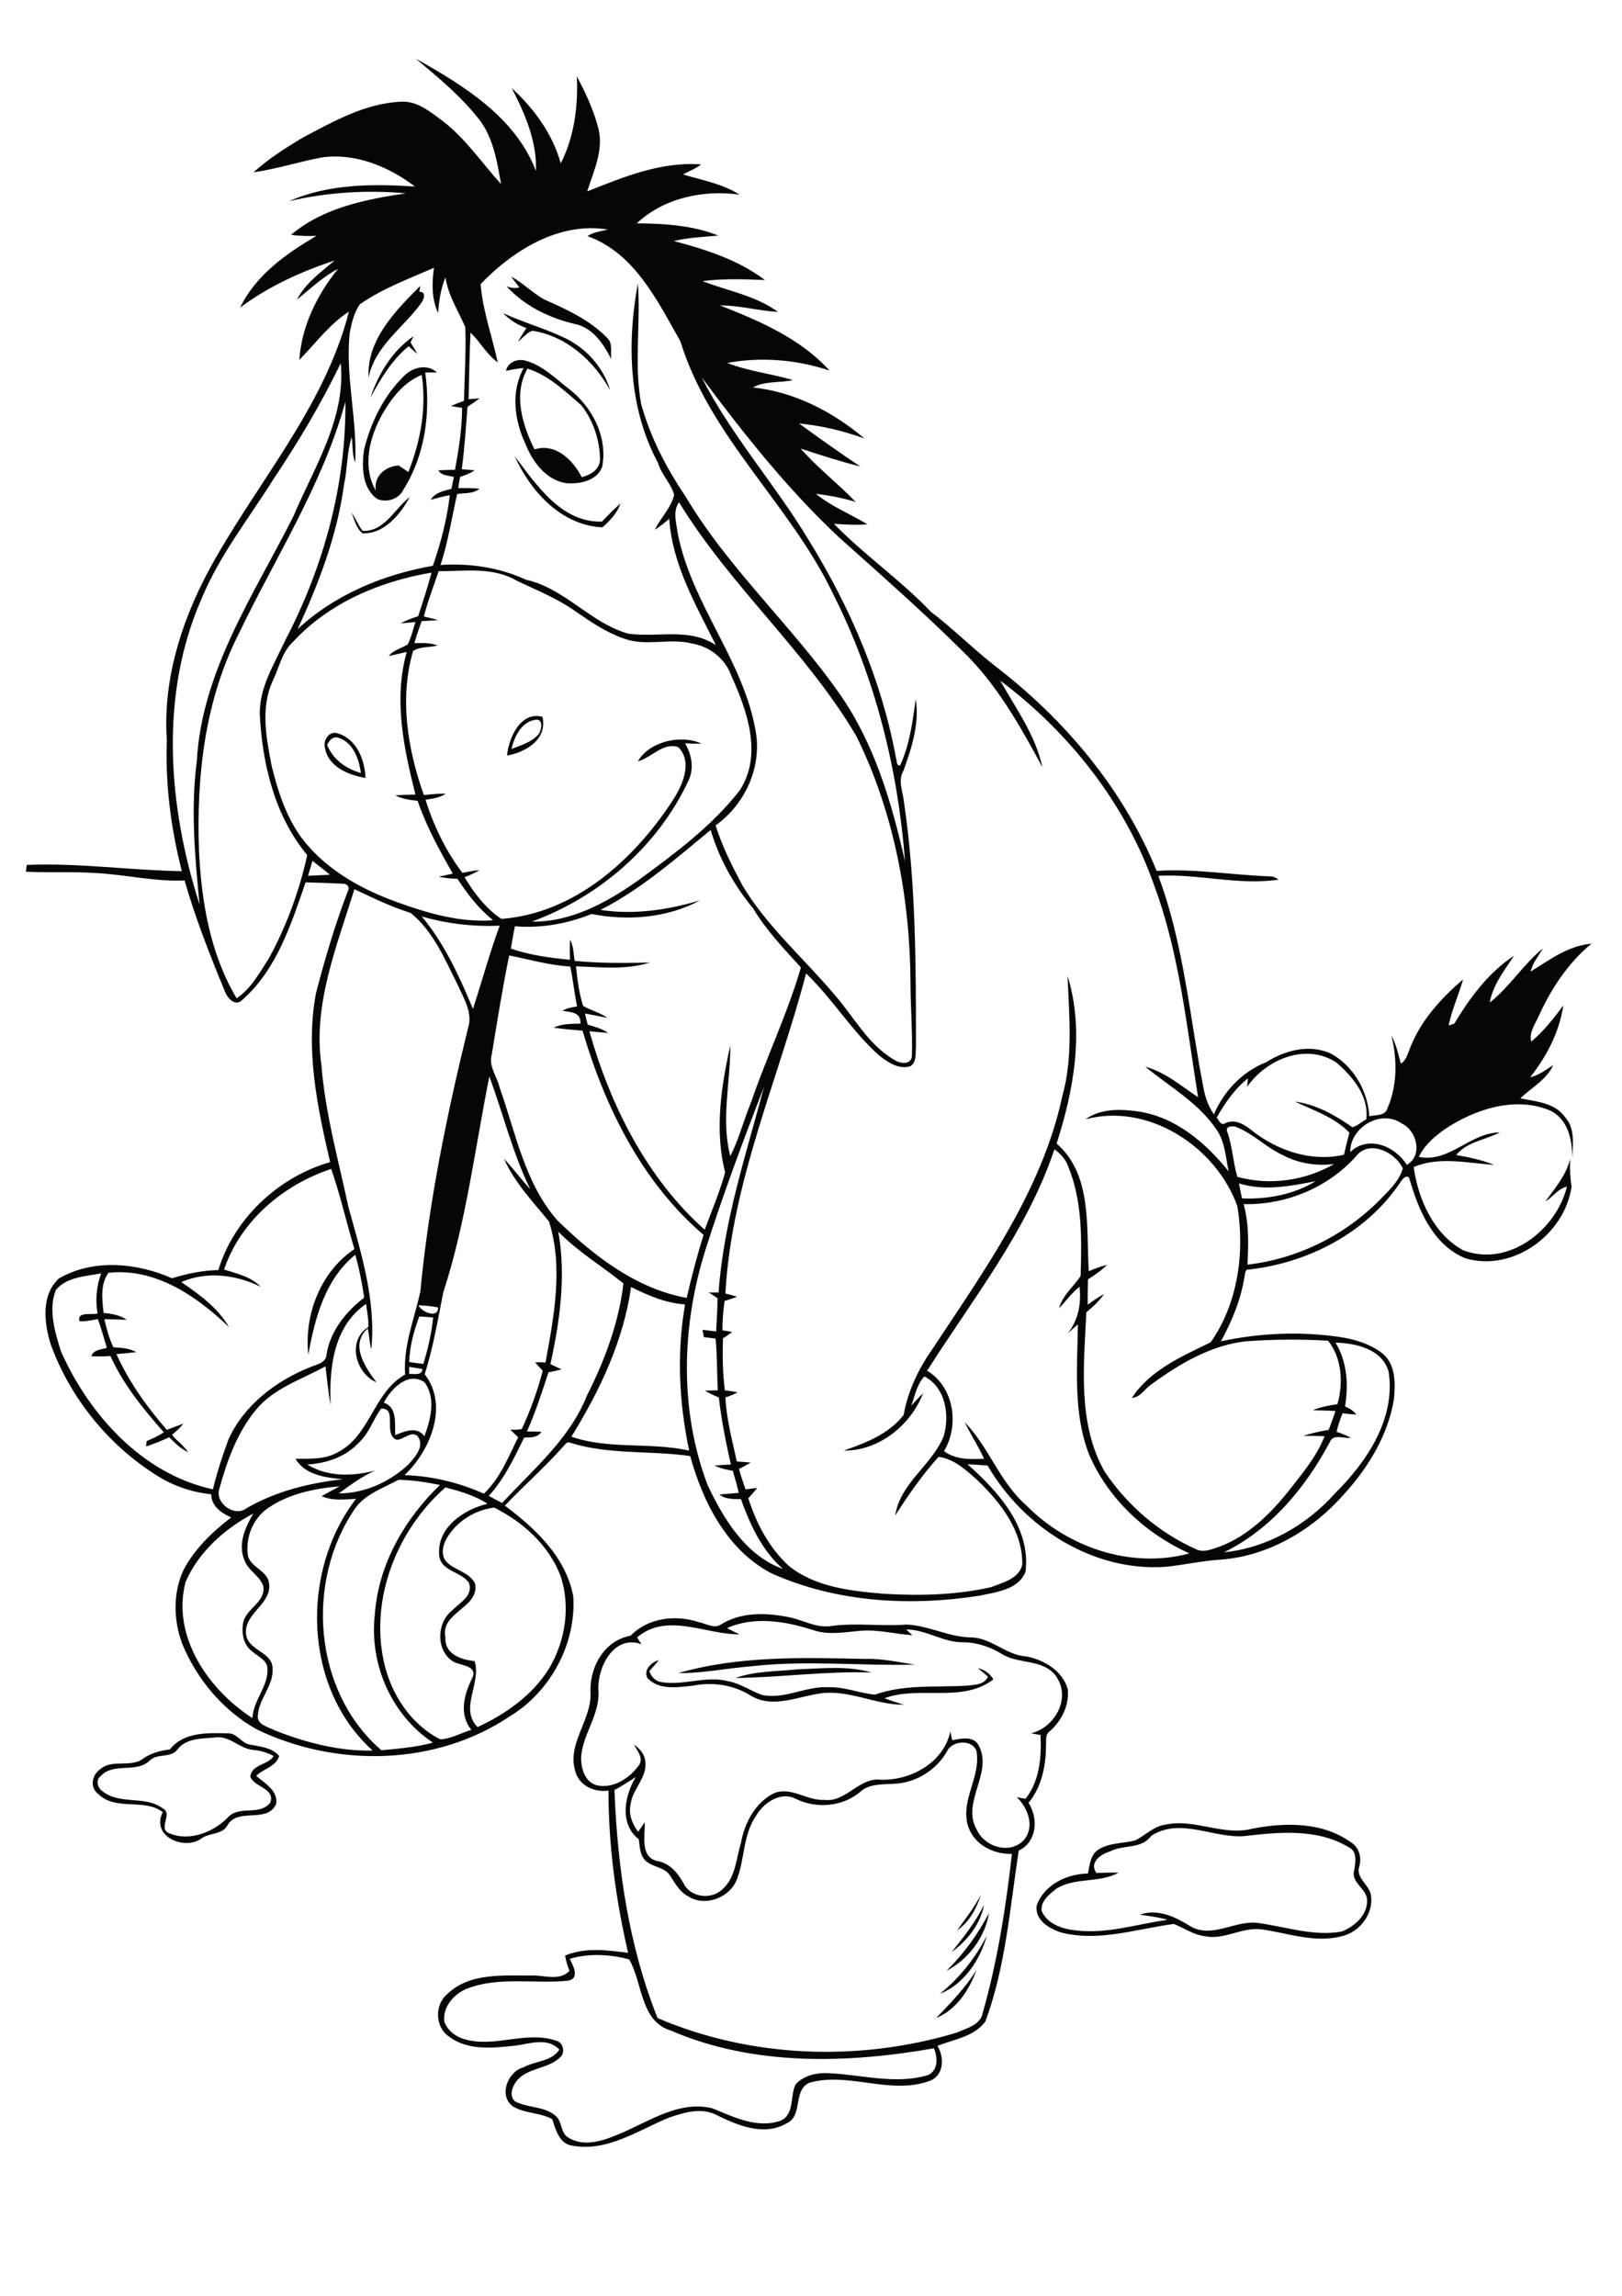<?xml version="1.0" encoding="utf-8"?>
<!-- Generator: Adobe Illustrator 21.0.2, SVG Export Plug-In . SVG Version: 6.00 Build 0)  -->
<svg version="1.2" baseProfile="tiny" id="Layer_1" xmlns="http://www.w3.org/2000/svg" xmlns:xlink="http://www.w3.org/1999/xlink"
	 x="0px" y="0px" viewBox="0 0 595 842" overflow="scroll" xml:space="preserve">
<path fill="#050706" d="M343.4,740.1c5.3-5.5,10.7-11,14.8-17.6C355.6,729.8,350.8,737.1,343.4,740.1 M344.8,731.2
	c7.2-5.8,13-13.1,17.2-21.3C359.6,718.7,353.6,727.8,344.8,731.2 M347.2,722.8c6.3-6.2,11.5-13.4,15.6-21.2
	C361.3,710.6,355.2,718.6,347.2,722.8 M349.1,715.9c4.4-5.5,8.8-11,11.9-17.4C359.7,705.6,354.9,711.7,349.1,715.9 M351.1,707.9
	c3.1-4.2,6.3-8.4,8.8-13.1C358.2,699.8,355.7,704.9,351.1,707.9 M422.3,673.3c-3.6,5-10.2,3.1-15.1,5.7c-3.4,1-7.8,4.1-5,7.9
	c2.7-0.1,5.4-0.2,8.1-0.1c-7,3.9-15.8,1.6-22.7,5.8c-2.5,2-5.9,4.5-5.5,8.2c2,4.7,7.4,6.6,12.1,7.1c11.5,1.6,22.8-2.3,34.1-3.8
	c-3.3-1-6.8-1.4-10.2-1.9c6.8-2.4,13.4,1,19,4.5c8.1,4.2,16.4-2.8,24.8-1.4c10,1.4,20,4.9,30.2,3.1c4.7-1.8,9.4-5.9,9.4-11.3
	c0.1-4.5-6.2-6.6-4.7-11.3c0.4-2.9,1.2-6.8-2-8.3c-11.5-7-25.7-5.6-38.5-4.1C445.1,674.2,432.8,666.4,422.3,673.3 M427.4,669.2
	c10.7-2.4,21.2,4.2,31.8,1.5c12.1-2.4,26-2.6,36.4,5c3,1.8,4,5.6,3,8.9c-1.3,4.2,3.7,6.6,4.3,10.4c1.1,6.8-4.1,13.6-10.7,15.1
	c-9.8,2.6-19.6-1.1-29.3-2.5c-7.2-1-13.8,4-20.9,2.5c-4.2-0.5-7.6-3-11.4-4.5c-13.6,1.8-27.4,6.6-41.1,3.2c-4.4-1.3-10.1-4.7-9.2-10
	c2.7-7.6,11.1-11.6,18.8-11.7c0.6-3.1,0.9-6.8,3.7-8.7c4-2.6,9-2.3,13.5-3.4C420.1,673.2,423.1,669.8,427.4,669.2 M65.1,641.6
	c-2.4,3.3-7.3,1.3-10.1,4c-4.9,4.9-13.2,0.6-18,5.7c-2.1,1.5-1.2,4.5,0.7,5.7c6.3,5,15.6,1.4,22,6.2c3.9,2-1.9,7.4,2.3,9.1
	c7.5,3.3,16.8-0.5,22-6.2c4.3-3.9,11.2-0.2,15.1-4.9c2.1-5.4-6-5.7-7.3-9.7c0.7-4.6,6.5-4.1,8.6-7.5c-2.3-1.2-4.8-2-7.3-2.2
	c-5.1-0.3-8.8-5.4-14.2-4.6C74.3,637.7,68.4,637.3,65.1,641.6 M62.3,641.6c5.1-6.5,14-6.1,21.5-5.9c3.2,0,4.8,3.6,7.8,4.1
	c3.8,0.8,8.1,1,10.8,4.2c-1.2,4-5.8,4.6-8.4,7.3c3.1,2.7,8.1,5.4,7.3,10.3c-3.3,7.3-13.9,1.2-17.8,7.7c-1.8,3.6-6.4,2.8-9.4,4.8
	c-6.2,4.8-18.9-0.5-14.4-9.5c-6.9-5.3-17.3-0.2-23.8-6.8c-3.1-2.4-2.1-6.9,0.8-8.9c4.5-4,11.3-0.4,15.9-4
	C55.4,642.9,58.9,642,62.3,641.6 M269.7,615.4c7.4-2.6,15.4-2.4,23.1-3.2c8.9-0.3,18.3-1.4,26.9,1.2
	C303,612.8,286.4,615.2,269.7,615.4 M237.4,615.3c-1.3-3.2,1.6-5.6,4.3-6.5c-1.1,1.4-2.3,2.7-3.5,4.1c0.7,2,2.2,3.7,4.4,4
	c8.2,1.4,16.4-2.5,24.6-0.3c4.4,0.8,8.1,3.5,12.3,5c8.4,1.8,16.2-3.4,24.6-2.8c5.8-0.2,11.2,2.2,16.9,2.7
	c10.9-3.9,22.5-2.6,33.8-3.3c2.7-0.3,6.4-0.3,7.6-3.3c-1.2-1.1-2.5-2.1-3.7-3.1c2.4,0.5,4.4,1.9,5.7,4.1c-11.4,8.8-27,2.2-39.9,6.9
	c2.3,1,4.7,1.6,7.1,2.4c-10.3,0.1-19.9-5.5-30.3-4.2c-8.5,1.1-17.9,5.8-26,0.8c-6.2-3.9-13.9-5-21-3.6
	C248.7,618.8,241.6,620,237.4,615.3 M248.8,613.6c22.2-6.4,45.7-5.7,68.6-5.2c6.2-0.2,12.2,1.2,18.2,2.1c-20,0.5-40-1.7-59.9,0.6
	C266.7,611.8,257.8,613.7,248.8,613.6 M209,718.4c1.2,2.4,3.8,7.1-0.5,8c-12.4,1.3-25.4-1.7-37.4,3c-4.7,2-8.8,6.7-8.1,12.1
	c1.3,3.4,4.5,5.7,7.9,6.5c10.8,2.9,22-3.2,32.8,0.3c2.8,0.5,3.9,4.3,1.8,6.2c-4.5,4.4-12,3.7-16,8.7c-1.6,2-2.9,5.6-0.5,7.5
	c4.6,2.4,10.5,1.7,14.6,5.1c2.8,2,1.8,6.5,5,8.2c6.2,3.8,13.7,0.7,19.8-1.9c10.3-4.5,21.1-11.8,32.9-8.9c7.9,3.2,16.5,7.6,25.2,4.5
	c5.1-2.5,3.2-9.2,5.4-13.3c2.8-3.1,7.2-4.2,11.3-4.1c12.4,0.4,25.1,4.4,37.3,0.7c3.7-1.8,3.5-6.5,2.1-9.8
	c-31.8,5.6-66.2,6.6-96.5-6.5c-11.3-3.4-10.3-17.5-15.3-26.1C223.7,716.7,216,716.3,209,718.4 M347.5,642.1
	c-3.9,7.1-11.7,11.9-19.8,12.1c-4.2,0.3-9-0.1-12.3,3.1c-6.5,5.3-15.8,6.1-23.3,2.5c-5.8-3.1-12.2,1.5-15,6.5
	c-4.5,6.8-3.9,15.3-6.7,22.7c-2.4,6.9-11.7,10.5-17.9,6.5c-3.1-1.6-4.8-4.7-6.6-7.5c-2-3.4-6.7-3.1-9.3-5.8c-1.9-2.1-1.9-5-2.3-7.7
	c-7.2-5.6-5.2-15.9-1.1-22.8c-2.5,1.7-5.1,3.3-7.8,4.8c1.1,28.4,5.2,57,15.8,83.6c34.3,14.7,73.9,16.1,109.6,5.4
	c3.6-1.6,8.9-2.8,9.7-7.3c5.4-19,8.5-38.7,10.7-58.3c-6.8,0.2-13.9-3.4-16.1-10.2c-2.9-9.4,4.8-18.1,3.1-27.5
	C356.7,637.8,349.4,638.3,347.5,642.1 M266.7,597.1c1.5,0.8,3.1,1.6,4.6,2.3c-12.4,0.1-26.6-8.2-37.6,1.1c0.5,0.8,1.1,1.7,1.6,2.5
	c-10-3.6-16.1,8.2-15.8,16.6c0.8,8.8-5.5,15.9-6.3,24.4c-0.2,4.1,1.1,9.3,5.5,10.7c6.2,1.5,12.4-2.6,15.8-7.5
	c1.6-2.6-0.8-5.1-1.9-7.4c2,1.5,3.9,3.5,4.1,6.1c0.9,6-4.8,10.2-5.4,16c-0.8,3.6,0.7,7.1,2.8,9.9c0.8-1.2,1.6-2.3,2.4-3.5
	c0.2,4.7-1.8,12.7,4.5,14.2c4.6,0.7,7.7,4.4,9.8,8.3c2.6,5.2,10.3,6,14.3,2c4.8-4.3,4.9-11.1,6.7-16.9c1.3-7.3,5.2-14.7,12-18.2
	c6.3-2.7,12.2,2.8,18.6,2.4c8,1,12.7-8.4,20.8-7.4c11,0.3,23-6.3,25.4-17.7c0.2,1.1,0.5,2.1,0.7,3.2c3.3-0.6,8-1.7,9.8,2.1
	c5.2,10-6.7,20.9-0.7,30.9c3,6.3,12.2,9,17.2,3.6c4.1-4.9,1.5-11.7-2.6-15.7c0.8,0.2,2.4,0.5,3.2,0.6c5.2-6.6,5.9-15.4,5.5-23.4
	c-1.2-0.2-2.3-0.4-3.5-0.6c8.6-2.1,14.6-12.5,9.5-20.5c-4.6-7.1-14.3-4.6-20.5-8.8c-4.2-2.5-9-4.1-13.9-4.1
	c-7.3,0.1-13.6-4.7-20.9-4.7c0.8,0.7,1.5,1.4,2.3,2.1c-6.4-0.4-12.7-2.2-19.2-1.6c-5.6,0.5-11.5,1.6-17-0.2
	C288.3,594.6,276.8,592.6,266.7,597.1 M264.4,595.8c7.3-4.6,16.4-4.4,24.5-2.8c5.5,0.9,10.4,4.3,16.2,3.3c9.1-1.2,18.3,0.2,27.4-0.5
	c8.1,0.3,15.5,4.6,23.6,4.7c7.6,0.1,13,6.6,20.5,7c6.5,1.3,13.2,5.3,15.1,12c0.6,5.9-2.3,11.7-6.7,15.5c-1.7,1.2-1.1,3.4-1.3,5.2
	c0,7.4-1.6,15.2-6.4,21c3.7,5.7,3.1,14.3-3.6,17.5c-3.2,20.9-4.8,42.5-12.2,62.6c-4,5.6-11.5,6.6-17.6,9c2.6,4.3,2.4,11-3,12.9
	c-14.3,5.2-29.5-3.4-43.9,0.6c-6.4,2.8-2.2,12.3-8.6,15c-8.2,4.7-17.8,0.7-25.5-3.1c-5.5-2.9-11.9-1-17.4,0.9
	c-11.4,4.6-22.6,12.7-35.6,10.3c-4.7-0.6-6.1-5.9-7.3-9.7c-4.5-2.5-9.9-2-14.3-4.6c-5.6-3.8-2.1-12.9,3.7-14.4
	c4.3-2.4,10.3-2.1,13.2-6.5c-4.3-4.6-10.7-2.2-16-1.5c-8.2,0.9-17.5,2-24.5-3.3c-5.1-3.4-5.4-11.7-0.6-15.6
	c8.1-7.9,20.5-6.7,30.9-6.8c4.6-0.2,10.2,2.2,13.9-1.7c-0.7-1.8-1.3-3.7-1.6-5.6c7.3-3.1,15.5-2,23.1-1c-4.5-19.5-7.2-39.4-7.2-59.5
	c-5.2,0.7-10.8-1.8-12.2-7.2c-3.1-10.3,6.4-19,5.6-29.3c-0.2-9.1,5.2-18.6,14.7-20.3c6.4-6.6,16.5-7.8,25-5
	C259.2,595.5,262,597.4,264.4,595.8 M120,273.2c2.1,5.3,7,8.8,12.4,10.3c-0.7-5.1-2.8-11.2-8.2-12.9
	C122.1,269.9,120.8,271.5,120,273.2 M119.2,274.2c-0.8-2.8,1.7-6.4,4.8-5.2c6.9,2.1,9.8,9.7,10.1,16.3
	C127.9,284.3,120.3,281.2,119.2,274.2 M187.6,274.7c3.5-1.4,7.6-2.5,10.1-5.6c1-1.6,1.7-5.7-1.4-5.1
	C191.2,264.8,188.7,270.2,187.6,274.7 M186,277.1c0.6-6.5,5-16.4,13-14.2C200.9,271.1,192.9,275.9,186,277.1 M133,194.7
	c8,0.4,11.8-8.2,17.3-12.4c-3.4,6.3-9.4,13.6-17.3,13.3c-2.3-1.8-3-5-4-7.6C130.5,190.2,131.4,192.6,133,194.7 M188.8,167.3
	c8,10.5,17.1,24.4,32,24c2.2-2.3,4.4-4.6,6.8-6.6c-1.2,3.5-3.9,6.3-6.6,8.7C205.9,192.7,194.6,180.2,188.8,167.3 M140.2,152
	c-4.7,8.4-7.4,19.2-2.3,28c-1-5.2,3.4-9,8.3-9.3c1.2,0.8,2.4,1.6,3.6,2.4c4.5-11.3,6.7-23.5,4.9-35.6
	C148.2,140.1,143.6,146,140.2,152 M148.5,137.6c3.2-3,8.3-4.2,11.8-1c-1.4,0-2.9,0-4.3,0c2,14.7,0,30.4-8.1,43.1
	c-1.7,3.5-6.3,4.8-9.7,3.2c-5.4-4.1-5.5-11.7-4.7-17.8C136,154.8,140.9,144.9,148.5,137.6 M193.5,135.2c-5.3,9.2-1.9,20.8,2.6,29.6
	c7.7-2.4,14.1,3.9,17.3,10.2c3.2-0.8,6.7-2.8,6.7-6.6c-0.1-7.1-2.5-14.3-6.9-19.8C207.2,143.4,201.2,137.6,193.5,135.2 M185.6,136
	c0.7-3.1,4-4.5,6.9-3.8c6.4,1.6,11.2,6.6,16.3,10.5c8.5,6.6,14.2,17.6,12.1,28.5c-1.9,5.2-8.4,6.4-13.2,6c-7.4-1.1-12.4-7.9-15-14.5
	c-4-8.6-5.4-19.1-0.6-27.7C189.9,135.1,187.7,135.6,185.6,136 M135.9,145.8c2.9-8.8,8.1-17.2,15.8-22.5c-0.3,0.6-0.8,1.7-1.1,2.3
	c0.9,1.4,1.7,2.7,2.5,4.2c-1.1-0.9-2.2-1.9-3.2-2.8C143.7,132,139.7,138.9,135.9,145.8 M184.5,114.8c7.5,3.5,15.6,5.7,23,9.3
	c7.7,3.8,13.9,10.7,16.3,19c-6-10.8-15.9-19.8-28.5-21.8c-2.1,0.7-3.5,2.7-5.3,4c1-1.7,2.1-3.4,3.1-5
	C189.9,119.2,186.9,117.3,184.5,114.8 M135.2,138.5c-0.7-14,9.9-24.5,19-33.7c-0.1,0.5-0.3,1.6-0.4,2.2c2.8,0,1.7,2.9,0.6,4.3
	C147.9,120.3,137.5,126.9,135.2,138.5 M187.5,101.4c4.4,2.4,7.9,6.1,12.3,8.5c8.2,3.6,16.6,7.5,22.9,14c2.2,2,1.2,5.2,1.5,7.8
	c-2.8-5.6-6.8-11.6-13.4-12.9c-9.4-2.2-18.4-6.6-25-13.8c1.5,0.5,3.1,0.9,4.7,0.4C189.5,104.1,188.5,102.8,187.5,101.4 M68.1,580.1
	c-5.3,19.9,8.4,39.7,24.5,50c0.3-6.6,5.9-11.6,5.5-18.2c-0.1-3.1-3.4-4.3-5.4-6.1c-3.2-2.2-4.1-6.4-3.6-10c0.5-5.7,8.4-7.9,7.5-14
	c-1.2-3.9-5.7-5.8-7-9.8c-2.4-5.8,0.4-11.9,3.3-16.9C82.5,560.6,72.9,569.1,68.1,580.1 M163.8,564.3c-1.5,2.6-2.2,6.5,0.3,8.8
	c3.1,2.9,8.2,3.6,10.2,7.7c1.6,9-12.9,10.4-10.9,19.7c-0.4,6.1,5.7,8.2,10.7,8.7c2.6,8.1-5.7,17.4,1.1,24.2
	c10.3-4.8,20-11.6,26.1-21.3c6.1-10.1,8.1-22.9,4.3-34.2c-4.3-11.2-13.7-19.7-24.3-25C174.1,553.8,167.4,558,163.8,564.3
	 M163.4,545.5c-17.8,15.6-27.8,40.9-22.5,64.3c2.6,11.6,9.8,22.6,20.6,28.1c3.9-0.2,7.6-2.3,11.4-3.5c-4.7-5.7-2.6-13.2,0.4-19.1
	c1.9-4.5-4.2-4.4-6.8-5.8c-6.6-3.7-6.5-14.3-0.7-18.8c2.6-2.8,8-5.5,6.2-10.2c-2.8-4.3-10.5-4.1-10.9-10.3c-0.8-10,9-16.6,17.7-18.7
	C174.1,548.4,168.7,546.9,163.4,545.5 M98,553.3c-5.4,3.9-8.1,10.9-7,17.5c1.3,4.2,7.2,5.3,7.7,9.9c1.1,7.7-9.6,11.1-8.4,18.9
	c0.9,5.8,9.6,6.2,9.7,12.3c0.4,6.3-5,11-5.4,17.1c-0.5,3.6,3.8,4.3,6.2,5.6c11.4,4.5,23.6,7.7,35.9,7.4
	c-25.5-22.9-26.6-65.7-6.1-92.3c-4.2,0.2-8.6,0.8-12.6-1c2.2-1.3,4.4-2.4,6.6-3.6C115.4,545.9,105.8,547.8,98,553.3 M130.2,553.3
	c-18.3,26.7-15.3,67,9.7,88.6c6.3-0.6,12.7-1.1,18.9-2.8c-15.3-10.2-23.4-28.9-21.3-47.1c1.3-18.2,10.9-34.9,23.9-47.4
	c-5-1-10.1-1.8-15.2-1.9C140.5,545.8,134,547.9,130.2,553.3 M139.8,516.6c-3,4.1-4.4,9.1-8.3,12.6c-4.8,5.2-11.9,7.5-18.8,7.9
	c7.4,4.6,16.7,4.4,24.9,2.2c-4.8,2.2-9.1,5.3-13.3,8.4c9.4,0,18.7-4.2,25.5-10.6c2.5-2.7,6.2-6.9,3.3-10.5c-2.6-1.9-5.1,1.6-7.7,1.4
	C140.4,525.8,146,516.3,139.8,516.6 M140.8,514.4c5.1,1.8,3.9,7.7,4.2,11.9c3.5-1.4,7.8-3.3,10.7,0.4c2.3-6.2,4.3-14,0-19.8
	C149.6,502.9,143.5,509.3,140.8,514.4 M150.1,501.3c0,0.7,0,2,0,2.6c1.8-0.2,4.5,0.8,4.9-1.8C153.3,501.8,151.7,501.5,150.1,501.3
	 M489.9,492.4c4.3,7,4.8,15.5,3.5,23.4c1.6,0.7,3.1,1.5,4.1,3c-1.7-0.1-3.3-0.3-5-0.5c-0.9,2.2-1.7,4.5-2.2,6.8
	c1.8,0.6,3.6,1.3,5.2,2.2c-2.5,0.4-6.5-1.6-7.7,1.6c-8.9,16.7-21.6,32-38.8,40.4c15.7-1.6,30.3-9.9,40.7-21.6
	c11.7-11.6,22.3-27.3,19.7-44.6C507.1,494.8,497.5,492.6,489.9,492.4 M153.8,482.8c-2,5.4-3.5,10.9-3.7,16.7
	c1.7,0.3,3.5,0.5,5.2,0.7c1.7-5.6,3-11.2,3.6-17C157.2,483,155.5,482.9,153.8,482.8 M153.5,478.7c1.2,2.6,7.3,5,7.2,0.8
	C158.3,479,155.9,478.8,153.5,478.7 M231.5,472c-2.8,19.8-11.5,38.1-21.9,54.9c13.9,4.8,28.9,1.9,43.2,5.1
	c-3.7-17.6-4.6-35.8-1.5-53.6C244.2,477.9,237.7,475.1,231.5,472 M204.8,451.7c2.9,16.2,0.6,32.7-2.9,48.6c1.4,0.6,2.7,1.3,4.1,1.9
	c-1.6,0.4-3.2,0.8-4.8,1.1c-2.4,7.3-4.8,14.7-7.9,21.7c1.8,0,3.5,0,5.3,0.1c-1.4,2.2-4,2.1-6.3,2.1c-3.7,7.5-7.3,15.2-13,21.4
	c1.6,0.9,3.3,1.8,4.9,2.6c11.4-12.3,24.9-23.6,31.2-39.6c6.5-12.8,11.6-26.6,13.3-40.9C220.8,464.3,212,459.1,204.8,451.7
	 M454.5,434c0.3,1.8,0.7,3.6,1.1,5.5c9.3,0.4,19-1.4,27-6.3C473.3,435,463.7,436.9,454.5,434 M82.2,465.6c4.7,1.5,9.9,2.6,13.4,6.3
	c-9-4.4-19.7-5.8-29.1-1.7c6.6,4.5,13.4,9.4,17.5,16.5c-11.8-11.3-27-21.8-44.2-19.9c-3.1,4.2-2.3,9.9-1.8,14.7c3,0.3,6,0.8,8.5,2.5
	c-2.7,0-5.5-0.2-8.2-0.2c0.8,3.5,1.7,7,3.3,10.3c2.9,0.2,5.8,0.3,8.4,1.8c-2.4,0.3-4.9,0.5-7.3,0.7c4.6,10.2,11.2,19.4,18.5,27.8
	c2-0.8,4.1-1.6,6.1-2.3c-1.2,1.5-2.7,2.9-4.2,4.1c1.8,2.3,4.3,3.9,5.9,6.4c-2.7-1.3-4.9-3.4-6.9-5.5c-2.8,1.3-5.6,2.4-8.5,3.4
	c0-0.5,0.1-1.5,0.2-2c2.2-0.9,4.3-1.9,6.3-3.2c-7.6-8.6-14.9-17.6-19.6-28c-2.3,0.2-4.7,0.2-7,0.1c0.8-2.5,3.6-2.4,5.7-3.1
	c-1.1-3.5-2-7-3.3-10.5c-2.3,0.3-4.5,1-6.8,0.7c-0.8-3.7,4.5-2.1,6.7-2.8c-0.9-4.9-0.4-10,1.3-14.7c-5.7,1.1-12.7,1.3-16.6,6.1
	c-2.9,7.3-0.3,15.5,1.9,22.6c10.4,23.3,29.9,44.9,55.7,50.5c1.5-6.2,3.5-12.3,5.7-18.3c5.6-12.4,17.2-21.3,29.5-26.3
	c2.5-1.2,6.4-1.5,6.5-5c1.4-8.5,7.1-15.6,13.8-20.7c-0.8-5.3-1.8-10.6-3.3-15.7c-11,8.9-14.8,23.2-17.2,36.6
	c-1.6-14.6,4.5-30.4,16.9-38.7c-2.9-9.8-5.2-19.8-8.5-29.4C103.9,434.5,88.2,447.8,82.2,465.6 M386.8,421.5
	c-10,29.9-30,54.9-46.7,81.2c9.9,6,11.9,20,6.2,29.5c4.3,3.2,9.6,3,14.7,2.8c-2.1-4.6-4.9-8.8-7.1-13.4c8.8,9,12.8,21.9,22.4,30.3
	c15.2,15.6,38.7,23.6,60,17.8c-16-7.2-29.8-20-36.8-36.3c-5.9-15.2-4.3-31.8-4.1-47.7c-1.3,1.1-2.5,2.2-3.7,3.3
	c3.9-4.9,5-11,4.3-17.1c-2.9,2.3-5,5.3-7.5,7.9c1.3-4.8,5.3-7.9,7.9-11.8c0.4-13.5,0.7-27.6-4.6-40.3
	C390.9,425.1,389,423.1,386.8,421.5 M497.4,424.1c-10.3,11.5-25.8,17.9-41.2,17.5c2,7.2,1.8,14.8,1.4,22.2
	c18.4-2.1,35.9-10.8,48.8-24c3.2-3.3,6.9-6.7,8.2-11.3C511.8,422.5,502.2,417.8,497.4,424.1 M450.2,415.1c1.9,5.3,2.1,11.1,3.7,16.5
	c11.9,3.3,24.9,1.4,35.5-4.7c-6.5,0.8-13.1-0.2-18.9-3.3c-6.1-2.8-10.8-7.9-17.1-10.3C452.1,412.8,449.3,413,450.2,415.1
	 M495.3,422.5c6.7-6.3,16.4-2.2,20.8,4.7c5.9-3.4,3.7-12.5-1.8-15.1C506.6,406.6,495.2,413.5,495.3,422.5 M258.9,458
	c-8.9,28-9.8,59.1,0.7,86.7c5.9,12.5,14,25.8,27.6,30.7c-7.7-6.8-12-16.1-15.4-25.6c-2.7,0-5.7,0.1-7.9-1.7c2.4-0.2,4.8-0.4,7.1-0.6
	c-0.6-2.7-1.4-5.4-2.2-8.1c-2.3-0.4-4.6-0.9-6.7-1.9c2-0.2,4-0.3,6-0.4c-1.8-8.1-3.5-16.3-4.4-24.6c-1.8-0.7-3.5-1.5-5.1-2.5
	c1.6,0,3.1-0.1,4.7-0.1c-0.3-6.3-0.2-12.7-0.8-19c-1.4-0.2-2.9-0.3-4.3-0.5c-0.1-0.7-0.4-2-0.5-2.7c1.6,0.2,3.3,0.4,5,0.6
	c0.2-4.1,0.5-8.1,0.5-12.2c-1.1-0.7-2.1-1.4-3.2-2.1c0.9,0,2.7,0,3.6,0c1.8-25.9,10.1-50.6,16.7-75.5
	C272.7,418.1,265.3,437.9,258.9,458 M179.5,394.8c-5.3,26.5-8.5,53.4-16.9,79.2c-2,10.1-3.7,20.2-6.8,30c8.9,11.5,2.1,28-7.4,37
	c10,0.3,20,2.7,29.1,6.8c6-5.7,9-13.5,12.6-20.7c-1-0.9-1.9-1.8-2.9-2.8c1.4,0.1,2.8,0.1,4.2-0.2c3.2-6.9,5.8-14.1,7.7-21.4
	c-1-1-1.9-2-2.8-3.1c1.3,0,2.5,0,3.8,0.1c3.1-16.9,6.6-34.9,1.3-51.7c-5.9-7.3-12.6-14.2-16.5-23c3.4,3.5,6.2,7.5,9.6,11.1
	C188,422.8,184.6,408.5,179.5,394.8 M457.5,398.6c0.1-0.8,0.2-2.4,0.3-3.1c-4.9,3.8-8.4,9-11.5,14.4c0.9,0.8,1.4,3,3,2.1
	c3.7-1.9,7.4,0.5,10.3,2.9c9.3,7.2,21.6,11.3,33.4,8.6c0.6-2.7,1.3-5.4,2-8.1c-5.5-5.7-13-8.1-20-11.4c7.8,1,14.8,5,21.1,9.4
	c1.9-0.5,3.4-2,5.1-2.9c1-8.5-4.9-15.5-10.8-20.7C479.3,382.3,464.5,388.4,457.5,398.6 M186.8,350.4c-2.5,12-4.4,24.2-6.4,36.3
	c-1.3,4.4,2,8.1,2.9,12.2c5.9,16.6,9.2,35.1,21.2,48.7c13.2,12.9,28.8,25,47.4,28.4c1.8-7.8,3.8-15.5,6.2-23.1
	c-22.6-19.3-36.2-46.9-44.4-74.9c-3.5-0.3-7.1-0.6-10.6-1.1c3-1.5,6.5-1.4,9.8-1.5c0.4-4.2-3.6-4.2-6.6-4.7c1.6-1,3.6-1.3,5.4-1.6
	c-1-4.8-1.5-9.8-2.5-14.6C201.6,354,194.2,351.9,186.8,350.4 M154.7,336.1c8.4,10,13.8,22,18.8,33.9c3.3-10.1,6.1-20.5,9.8-30.5
	C173.6,339.9,164,338.8,154.7,336.1 M130,326.1c-6.4,20.9-15.3,42.2-12.1,64.5c1.4,17.6,6.2,34.7,9.9,52c4.7,17,10.2,34.5,8.4,52.3
	c-0.7-2.5-0.7-5.1-1.3-7.7c-6.7,6-0.9,14.2,3.2,19.8c-7.7-3.4-10.9-15.3-3-20.3c0.2-2.8-0.5-5.7-0.8-8.5
	c-12.1,8.3-13.6,23.8-13,37.2c-0.9-4.7-1.3-9.5-1.9-14.3c-8.7,4.8-18.8,7.9-25.4,15.8c-6.9,8.3-10.7,18.7-13.5,29
	c-1.9,5.3,5.6,10.7,10,7.2c10.7-6.2,22.9-9.2,35.2-10.6c-6.2-0.6-13.8-1.5-17.3-7.5c5.2-0.1,10.8,0.4,15.5-2.4
	c11.9-6,13.1-22,24.7-28.5c-0.7-10.6,3.4-20.3,5.6-30.5c3.1-32.6,9.7-64.8,17.5-96.6c1.8-5.5-1.6-10.9-3.8-15.8
	c-4.7-9.3-8.9-19.7-17.3-26.4C143.5,332.6,136.8,329.3,130,326.1 M113,321.2c2.7-0.2,5.3-0.2,8-0.4c-2.1-1.8-4.3-3.4-6.4-5.1
	C114.1,317.5,113.6,319.3,113,321.2 M220.3,333.7c12.2,1.9,24.8,0,36.5-3.5c-12,6.5-26.6,7.6-39.8,5c-8.9,3.6-18.5,5.3-28.1,4.5
	c-0.6,2.7-1,5.4-1.5,8.2c7,2.4,14.4,3.4,21.7,4.1c-0.1-2.5-0.1-5,0-7.4c1.3,2.4,1.3,5.2,1.7,7.8c9.2,0.9,18.4,0.8,27.6,0.6
	c-8.7,2.8-18.1,1.7-27.1,1.4c0.5,4.9,1.1,9.8,2.6,14.5c2.8,1.7,6.2,2.4,8.9,4.4c-2.7-0.5-5.4-1.1-8.2-1.6c0.3,1.4,0.6,2.7,1,4.1
	c2.6,0.7,5.2,1.5,7.5,3c-2.3-0.1-4.6-0.4-6.9-0.6c7.7,27.2,21,53.8,42.3,72.8c2.6-7,5.5-13.8,7.5-21c-3.9-15.3-1.5-31.4,1.9-46.6
	c0.1,13.5-3.5,27.2,0,40.6c3.2-6.3,4.9-13.2,7.6-19.7c5.7-16.7,13.4-32.6,18.3-49.5c-6.3-6.9-12.7-13.6-17.5-21.6
	c-7-8.5-12.5-18.2-15.6-28.8C247.8,315,235.2,326.1,220.3,333.7 M107.4,235.5c-4.1,3.8-5,9.5-7.4,14.3c-4.5,9.9-2.3,21-0.3,31.3
	c2.6,10.4,6.1,21.1,13.4,29.2c8.6,9.8,20.3,16.1,32.4,20.5c11.3,4.1,23.2,7.6,35.4,6.7c-5.3-4.2-9.4-9.6-13.1-15.2
	c-2.3-0.1-4.6-0.2-6.8-0.8c1.7-0.4,3.4-0.7,5.1-1.1c-4.9-8.6-9.7-17.3-12.9-26.7c-2.8-0.3-5.7-0.7-8.2-2c2.4-0.2,4.9-0.2,7.4-0.3
	c-4.3-17-8.1-34.9-3.2-52.3c-2.2,0.5-4.4,1-6.6,1.5c1.8-2.3,4.7-2.8,7-4.3c1.3-2.6,1.9-5.5,2.8-8.2c-1.8,0.2-3.6,0.4-5.4,0.5
	c2-1.1,4.2-1.9,6.4-2.6c1.7-5.3,3.5-10.6,4.9-16C139.4,213.2,120.6,221.1,107.4,235.5 M160.9,209.5c-1.8,5.5-4,10.9-5.4,16.6
	c1.7,0.4,3.5,0.8,5.2,1.3c-2,0.2-4,0.3-6,0.4c-1,2.6-1.9,5.3-2.7,8.1c2.9-0.1,5.8-0.2,8.5,0.8c-2.9,0.9-6.6,0.3-9,2.1
	c-5,17.4-2,36,4,52.8c2.6-0.3,5.3-0.6,8-0.5c-2.2,1.5-4.8,1.8-7.4,2.2c3,9.6,7.4,18.7,13.5,26.8c2.1-0.4,4.2-0.8,6.3-1
	c-1.7,1.1-3.6,1.9-5.5,2.6c3.5,5.8,7.8,11.5,13.5,15.3c26.9-2,48.8-21.8,62.9-43.5c3.6-5.5,7.4-14.1,2-19.5
	c-5.5-1.9-9.8,3.9-14.8,5.2c4.3-7.4,15.9-9.9,23.3-6.5c-2,0.1-4,0-6-0.1c2.4,4.1,3.4,9.1,1.3,13.6c-11.2,24.1-32.7,42.7-57.5,51.8
	c14.3,0.2,27.3-6.9,38.7-14.9c13.5-9.9,27.3-20,37.6-33.3c8.4-13,2.7-29.1-3.1-41.9c-2.2-6.3-7.9-10.8-14.5-11.9
	c-8.2-2.1-16.8,1.2-24.9-1.8c-6.4-2.2-12-6-17.5-9.8c-6.7-4.8-14.4-7.9-21.8-11.4C180.8,207.8,170.4,209.5,160.9,209.5 M248.6,195.5
	c5,26.1,24.4,46.9,28.7,73.2c2.1,13-4.2,26.5-14.8,34c2.4,7.7,6.1,15,9.9,22.1c8.9,14.9,22.2,26.4,33.3,39.5
	c7.3,8.2,12.5,18.6,22.2,24.3c2,1.4,5.9,2.1,6.6-0.9c0.3-9.1-0.5-18.3-0.5-27.4c-0.2-31-6.1-62.5-19.9-90.4
	c-18.3-31-46.2-54.9-65-85.7C246.7,187.5,248.1,191.7,248.6,195.5 M87.5,232.6C75.1,257,72,285,73,312.1c0.9,18.6,4.1,37.8,13.8,54
	c5.3-3.5,8.4-9.3,11.8-14.6c6.5-11.8,11.2-24.8,14.1-37.9c-11.9-14.3-16.5-33.4-17.4-51.6c-0.2-10,5.4-18.6,9.4-27.3
	c14-26.8,22.3-57,22-87.4C118.4,177.7,101,204.4,87.5,232.6 M257.4,138.4c10.9,21.4,27.1,39.4,39.4,59.9
	c15.1,24.5,26.7,51.4,31.9,79.8c0.4,0.9,0,2.8,1.5,2.6c3.5-7.6,4.6-16.1,5.7-24.3c1.5,8.8-1.5,18-4.5,26.3
	c-2.1,3.6-0.2,7.6,0.2,11.4c4.4,29.7,4.4,59.8,4.4,89.8c-0.2,2.4,0.3,5.6-2,7.1c-4.2,1.4-8.3-1.4-11.5-3.9
	c-10.1-9-17.1-20.8-26.8-30.1c-10.2,39-27.4,76.7-29.6,117.4c1.4,0.3,2.8,0.7,4.3,1.2c-1.5,0.5-3,1.1-4.6,1.5
	c-0.5,3.6-0.8,7.2-0.8,10.8c0.9,0.1,2.7,0.4,3.6,0.6c-1.1,0.8-2.2,1.6-3.4,2.3c-0.2,6.4-0.1,12.7,0.7,19.1c1.6,0.2,3.1,0.4,4.7,0.7
	c-1.4,0.8-3,1.4-4.5,1.9c0.4,8,2.5,15.7,4.2,23.5c1.7,0.1,3.4,0.2,5.1,0.4c-1.4,0.8-2.8,1.6-4.3,2.3c0.6,2.5,1.5,5,2.4,7.5
	c1.4-0.2,2.8-0.3,4.3-0.5c-1.1,1.3-2.2,2.6-3.3,3.8c3,9.3,7.7,18.3,15,24.9c9.7,7.7,22.7,9.1,34.6,10.1c13.1,0.8,26.5,0.5,39.4-2.4
	c4.3-1.7,10.4-3.1,11.5-8.3c0.2-12.3-7.9-22.7-16.3-30.8c-4.1-3.7-8.7-8-14.4-8.7c-6,6.6-11.1,14-15.9,21.5
	c1.8-11.9,13.3-18.3,17.7-28.9c2.4-7.7,0.8-18.1-7-22.1c-2.7,2.8-3.5,7.1-4.8,10.7c1.4-1.5,2.8-3.1,4.3-4.5
	c-4.5,11.7-16.3,21.2-29.1,21c8.1-2.8,16.6-6.1,22-13.1c1.5-8.6,5.3-16.6,10.3-23.8c19.2-29.1,40.4-58.3,47.9-93.1
	c4-14.4,2.5-29.4,1.9-44.1c6.3,20,2.3,41.9-4,61.5c13.2,11.4,10.8,31,11.8,46.8c2.2-0.9,4.4-1.8,6.7-2.3c-2.1,2.1-4.5,3.7-7,5.3
	c-0.1,3.1-0.1,6.2-0.1,9.3c1.9-1.4,3.9-2.8,6-3.9c-1.8,2.6-4.1,4.7-6.5,6.7c-0.9,19.5-3.3,40.7,6.7,58.4
	c8.2,12.2,19.8,22.3,33.2,28.3c3,1.7,6.3,0.1,9.3-0.9c10.3-4,18.3-11.9,25.1-20.4c4.9-6.3,10.2-12.5,13.1-20
	c-2.6-0.1-5.2-0.1-7.8-0.1c3-1,6.2-1.7,9.3-2.2c0.9-2.3,1.7-4.6,2.5-6.9c-2.8-0.2-5.5-0.2-8.3-0.3c2.9-1.2,5.9-1.8,9-2.2
	c2.2-7.7,1.7-16.8-3.4-23.3c-10-0.6-20-0.5-30,0.2c-12.9,1.4-24.4,8.2-34.7,15.7c-2.5,1.6-4,4.8-7.3,5.1
	c6.6-10.2,18.4-15.3,28.9-20.4c10-14.2,12.6-33,9.8-49.9c-7.7-21.7-32.5-38.1-55.7-31.9c5.5-4,12.8-3.8,19.2-2.9
	c13.8,2,24.9,11.5,33.3,22c-1.1-5.2-1.3-10.9-4.5-15.4c-6.6-9.8-17.2-15.7-26.1-23c7.4,2,13.2,7.1,19.4,11.2
	c-4.2-25.9-6.8-52.3-15.9-77.1c-10.5-30.3-31.2-56.6-56.7-75.7c5.8,10.3,13,20.1,15.5,31.8c-8.2-15.2-16.8-30.6-29.4-42.7
	c-14.6-14.5-30-28-45.3-41.7C289.1,179.6,272.9,159.2,257.4,138.4 M100.4,175.6c-9,14.4-19.7,27.8-26.3,43.6
	c-15.7,35.4-12.5,76.4-0.9,112.5c-1.7-17.5-3.3-35.1-1-52.6c1.8-33,21-61.1,35.4-89.7c7.6-18,19.3-35.8,17.4-56.2
	C117.9,147.9,109.5,162,100.4,175.6 M132,111.6c-2.1,3-3,6.8-3.7,10.4c-1.7,15.9,2.8,31.7,2,47.6c-1.2-2.9-0.8-6.2-1.3-9.3
	c-1.8,5.6-1.5,11.6-2.8,17.4c-2.5,18.6-9.2,36.1-17,53c13.7-12.7,31.4-20,49.6-23.2c2.9-8.4,5.2-17.1,6.2-25.9
	c-2.4,0.4-4.7,1.1-7,1.7c1.6-2.7,4.8-3.3,7.6-4c0.3-1.5,0.6-2.9,0.9-4.4c-2-0.5-4.5-0.4-5.7-2.4c2-0.1,4.1-0.2,6.1-0.2
	c1.4-7.5,2.6-15.1,2.6-22.7c-1.4-0.2-2.7-0.5-4.1-0.7c1.6-0.7,3.2-1.3,4.8-1.9c0.2-9,0.8-18,0.5-27c-2.6-6-6.3-11.6-7.3-18.3
	c-1.7,4.2-2.4,8.7-2.7,13.1c-2.4-5.2-2.3-11.1-1.5-16.6C149.9,102.3,140.3,105.8,132,111.6 M176.3,104.2c0.8,9.8,4.2,19.1,6.3,28.7
	c-4.1-2.9-6.4-7.5-10-10.9c-0.4,8.1-0.5,16.3-0.7,24.4c1-0.1,3-0.2,4-0.3c-1.4,1.1-2.9,2.1-4.4,3.1c-0.6,7.7-1.1,15.3-2.1,22.9
	c1.6,0.1,3.1,0.2,4.7,0.4c-1.6,1.1-3.5,1.8-5.3,2.4c-0.3,1.4-0.5,2.7-0.7,4.1c2.6,0,5.2,0,7.8,0.2c-2.2,2-5.5,1.5-8.2,2
	c-2,8.7-3.3,17.5-6.1,26c10.7-0.7,21.6,0.9,31.3,5.4c14.2,3.1,23.7,15.9,37.6,19.8c10.8,1.5,22.4-2.3,32.1,4.2
	c-7.3-14.7-16-29.5-17.1-46.3c-1.7,1.4-3.4,2.8-5.3,4c2.1-4.4,5.9-7.9,7.1-12.8c-1.1-4.2-4.7-7.4-5.9-11.7
	c-10.8-19.9-11.5-44-7.4-65.9c1.1,14.7-1.5,29.7,1.2,44.3c3.4,12.2,9.2,23.4,16.3,33.9c15.8,26.6,39.2,47.5,56.8,72.8
	c12.6,18.2,18.9,39.8,23.7,61.1c-2.6-34-11-67.7-26.4-98.2c-15.6-32.7-45.2-57.4-56-92.6c-8.4-14.8-16.8-32.4-34.1-38.6
	c2.2-1.5,5-1.8,7.5-2.4C205.2,81.2,188.2,91.8,176.3,104.2 M152.5,21.5c17.5,9.8,36.6,21.5,44.1,41.2c0.4-10.8-4-21-8.9-30.4
	c8.2,7.5,15,16.8,18,27.6c5-9.7,6.4-21.1,5.9-31.9c3.3,6.2,6.3,12.6,8,19.5c1.8,7.8-1.9,15.4-4.2,22.7c13.3-5.3,27.1-11,41.8-9.9
	c-2,1.6-4.4,2.4-6.6,3.7c7,2.1,14.5,3.4,20.7,7.4c-13.2-1.9-27.8,1.2-37.7,10.5c10.1,0.1,20.5,0.7,29.9,4.5c-5.4,0.5-11,0.7-16.3,2
	c11.7,3.1,23.6,6.9,33.4,14.3c-7.6-0.3-15.3-0.6-22.9,0.4c9.3,3.6,19.5,5.3,27.7,11.3c-7.1-0.4-14.1-2.4-21.3-2.4
	c14.5,5.7,29.5,12.1,40.2,23.9c-12-4-25-5.1-37.5-2.8c7.8,3.1,16.1,3.9,24.1,6.3c-4.8,1.1-10.2,0.2-14.7,2.7
	c15.2,1.6,29.3,8.9,40.9,18.7c-7.8-2.8-15.8-4.7-24-5.5c7.4,5.4,14.9,10.7,22.5,15.8c-7.4-1.9-14.7-4.2-21.9-6.6
	c6.2,7.1,13.7,12.8,20.2,19.6c-4.8-1.5-9.7-2.4-14.6-3c5.7,4.7,12.7,7.4,18.9,11.2c-4.1,0.3-8.2,0.1-12.3-0.2
	c11.2,11.5,24.6,20.7,35.6,32.3c8.2,6.2,15.5,13.6,23.6,19.9c25.5,19.6,47,45.1,59.2,75.1c13.8-0.9,27.6,1.5,41.4,2
	c1.2,0,2.3,0.4,3.3,1.2c-14.7,2.2-29.3-2.2-44.1-1.4c9.4,25,11.5,51.9,16.6,77.9c0.6,3.4,1.8,6.7,3.8,9.6
	c3.6-8.5,10.4-15.7,19.1-19.1c7.1-4.5,16.3-6.9,24.2-3c8,4.6,13.2,13.6,13.7,22.8c2.2-0.6,5.7,0,6.6-2.8c3.7-8.4,3.7-18,1.5-26.8
	c1.8,3.2,2.5,6.8,3.5,10.3c1.7-1.1,2.3-3,3-4.8c3.8-10.5,11.5-19,19.8-26.1c-1.6,5.7-4.1,11.1-5.3,16.9c0.5-0.2,1.6-0.5,2.1-0.7
	c5.7-9.5,12.5-18.7,21.9-24.9c-3.5,5.4-7.8,10.7-8.9,17.2c7.3-5.8,12.3-14,19.5-19.9c-1.6,2.8-3.8,5.3-4.5,8.5
	c7-4.3,13.8-9.5,22.3-10.2c-8.4,6.9-14.6,16.2-19.1,26c-1.3,3.2-3.9,6.3-3,9.9c4.6-3.8,8.3-8.6,11.8-13.3
	c-1.5,9.8-6.1,18.7-12.2,26.4c3.2-0.7,5.8-2.8,8.5-4.5c-2.5,5.4-8,8.3-12.1,12.2c5.8,1.2,12.7,1.6,16.4,6.9
	c3.8,4.1,2.9,10.3,2.6,15.4c0.2-6.9-1.5-15-8.5-18c-12.8-5.1-27.4-0.2-38.3,7.1c-3.8,2.7-7.4,5.8-9.4,10.1c11.3,2.2,18.7-8.9,29.7-9
	c-5.3,2.8-12.1,3.4-16,8.3c4.7,0.8,9.4,1.8,13.9,3.6c-9.8-0.6-20-3.2-29.5,0.8c1.6,11.8,7.3,24.6,18.1,30.5
	c16.6,6.4,34.2-7.4,38.1-23.3c-3.3,0.7-5.1,3.8-7.9,5.4c3.6-4.9,7.6-9.6,9.1-15.6c-0.2,3.4,0,6.8,0.5,10.2
	c-2.5,17.5-21.4,31.4-38.9,26.3c-11.7-4.8-17.1-17.3-20.4-28.6c-0.7-3-2.9-0.4-3.7,1c-12.4,18.3-33.7,29.3-55.4,31.7
	c-1.5-0.2-1.3,1.7-1.6,2.7c-1.3,8.4-4.6,16.2-8.6,23.6c14.2-3,28.9-3.7,43.3-1.6c5.7,0.8,11.6,2.6,16.1,6.2c4.8,4.1,4.6,11.2,4,16.9
	c-2.2,13-9.3,24.7-18.1,34.4c-11.5,13.2-27.8,22.9-45.5,24.2c-6.7,0.4-13.2,1.9-19.9,2.6c-26.7,2-52.4-14.4-65.5-37.1
	c-2.5-0.2-4.9-0.4-7.4-0.5c11.3,10,23.3,23.2,21.3,39.4c-2.5,6.6-10.8,7.5-16.8,8.8c-25.5,4-52.6,2.5-76.4-8.2
	c-16.2-8.4-25.2-26.1-29.8-43c-14.7-2.1-29.8-0.4-44.1-4.9c-1.2-0.6-1.9,0.9-2.6,1.5c-6.7,7.6-14.3,14.2-21.3,21.6
	c11.2,8.3,22.5,19,25.1,33.3c1.1,17.4-8.4,34.9-23.2,43.9c-27.2,18.3-63.7,18.9-92.8,4.9c-12.4-6.9-22-18.3-27.4-31.3
	c-3.3-8.7-3.5-18.7,0.4-27.2c4.1-7.8,10.6-14,17.5-19.3c-3.6-1.6-7.3-4.1-7.3-8.5c-7.4-0.7-14.6-3.3-20.8-7.4
	c-17.3-11.1-30.9-28-38-47.3c-2.5-7.8-3.8-18.4,3-24.5c12.6-7.2,28.5-5.7,41.4,0c5.5-1.7,11.2-2.9,17-3c5.7-18.9,22.1-34.2,41-39.6
	c-4.7-20.2-9.1-41.2-5.2-61.9c3.3-12.7,7-25.2,11.7-37.5c0.9-1.4-0.3-2.7-1.7-2.7c-4.6-0.2-9.2-0.4-13.8-0.5
	c-5.3,15.4-10.6,32-23.2,43.1c-2.6,2.7-5.5-0.7-6.4-3.1c-5.5-13.3-10.8-26.8-14.8-40.7c-10.8,0.5-21.4-2.1-32.2-2.7
	c-8.7-0.6-17.3-0.1-26-0.5c0.1-0.6,0.2-1.9,0.3-2.5c19-0.8,37.9,2,56.9,2.3c-4-15.7-6.1-31.8-5.5-48c-1.5-21.5,5-42.6,14.9-61.4
	c17.1-32,42.7-59.9,51.9-95.8c-7.2,4.6-12.3,11.7-18.2,17.7c0.8-12.3,6.5-23.9,14.2-33.4c-5.6,2.9-10.2,7.4-15.1,11.3
	c3.2-6.1,8.8-10.1,13.9-14.4c-12.3,4.1-24.3,9.5-34.7,17.3c5.7-11.9,16.9-19.8,28-26.3c-3.1,0.1-6.2,0.1-9.3-0.4
	c11.7-9.9,27.3-13,42.1-15.2c-14.3-1.3-28.9-0.4-42.9,2.9c14.5-6.4,30.7-6.4,46.2-5.4c-9.7-7.4-22.2-12.5-34.5-10.6
	c-8.3,1.6-16.3,4.2-24.7,5.4c5.5-5,11.8-9,18.2-12.8c11.2-5.9,22.8-12.5,35.8-13.1c6-0.4,10.8,3.7,15.3,7
	c8.5,6.5,14.4,15.4,21.5,23.2c-1.4-7.9-2.7-16.3-7.5-23C169.6,35.7,161,28.6,152.5,21.5"/>
</svg>
